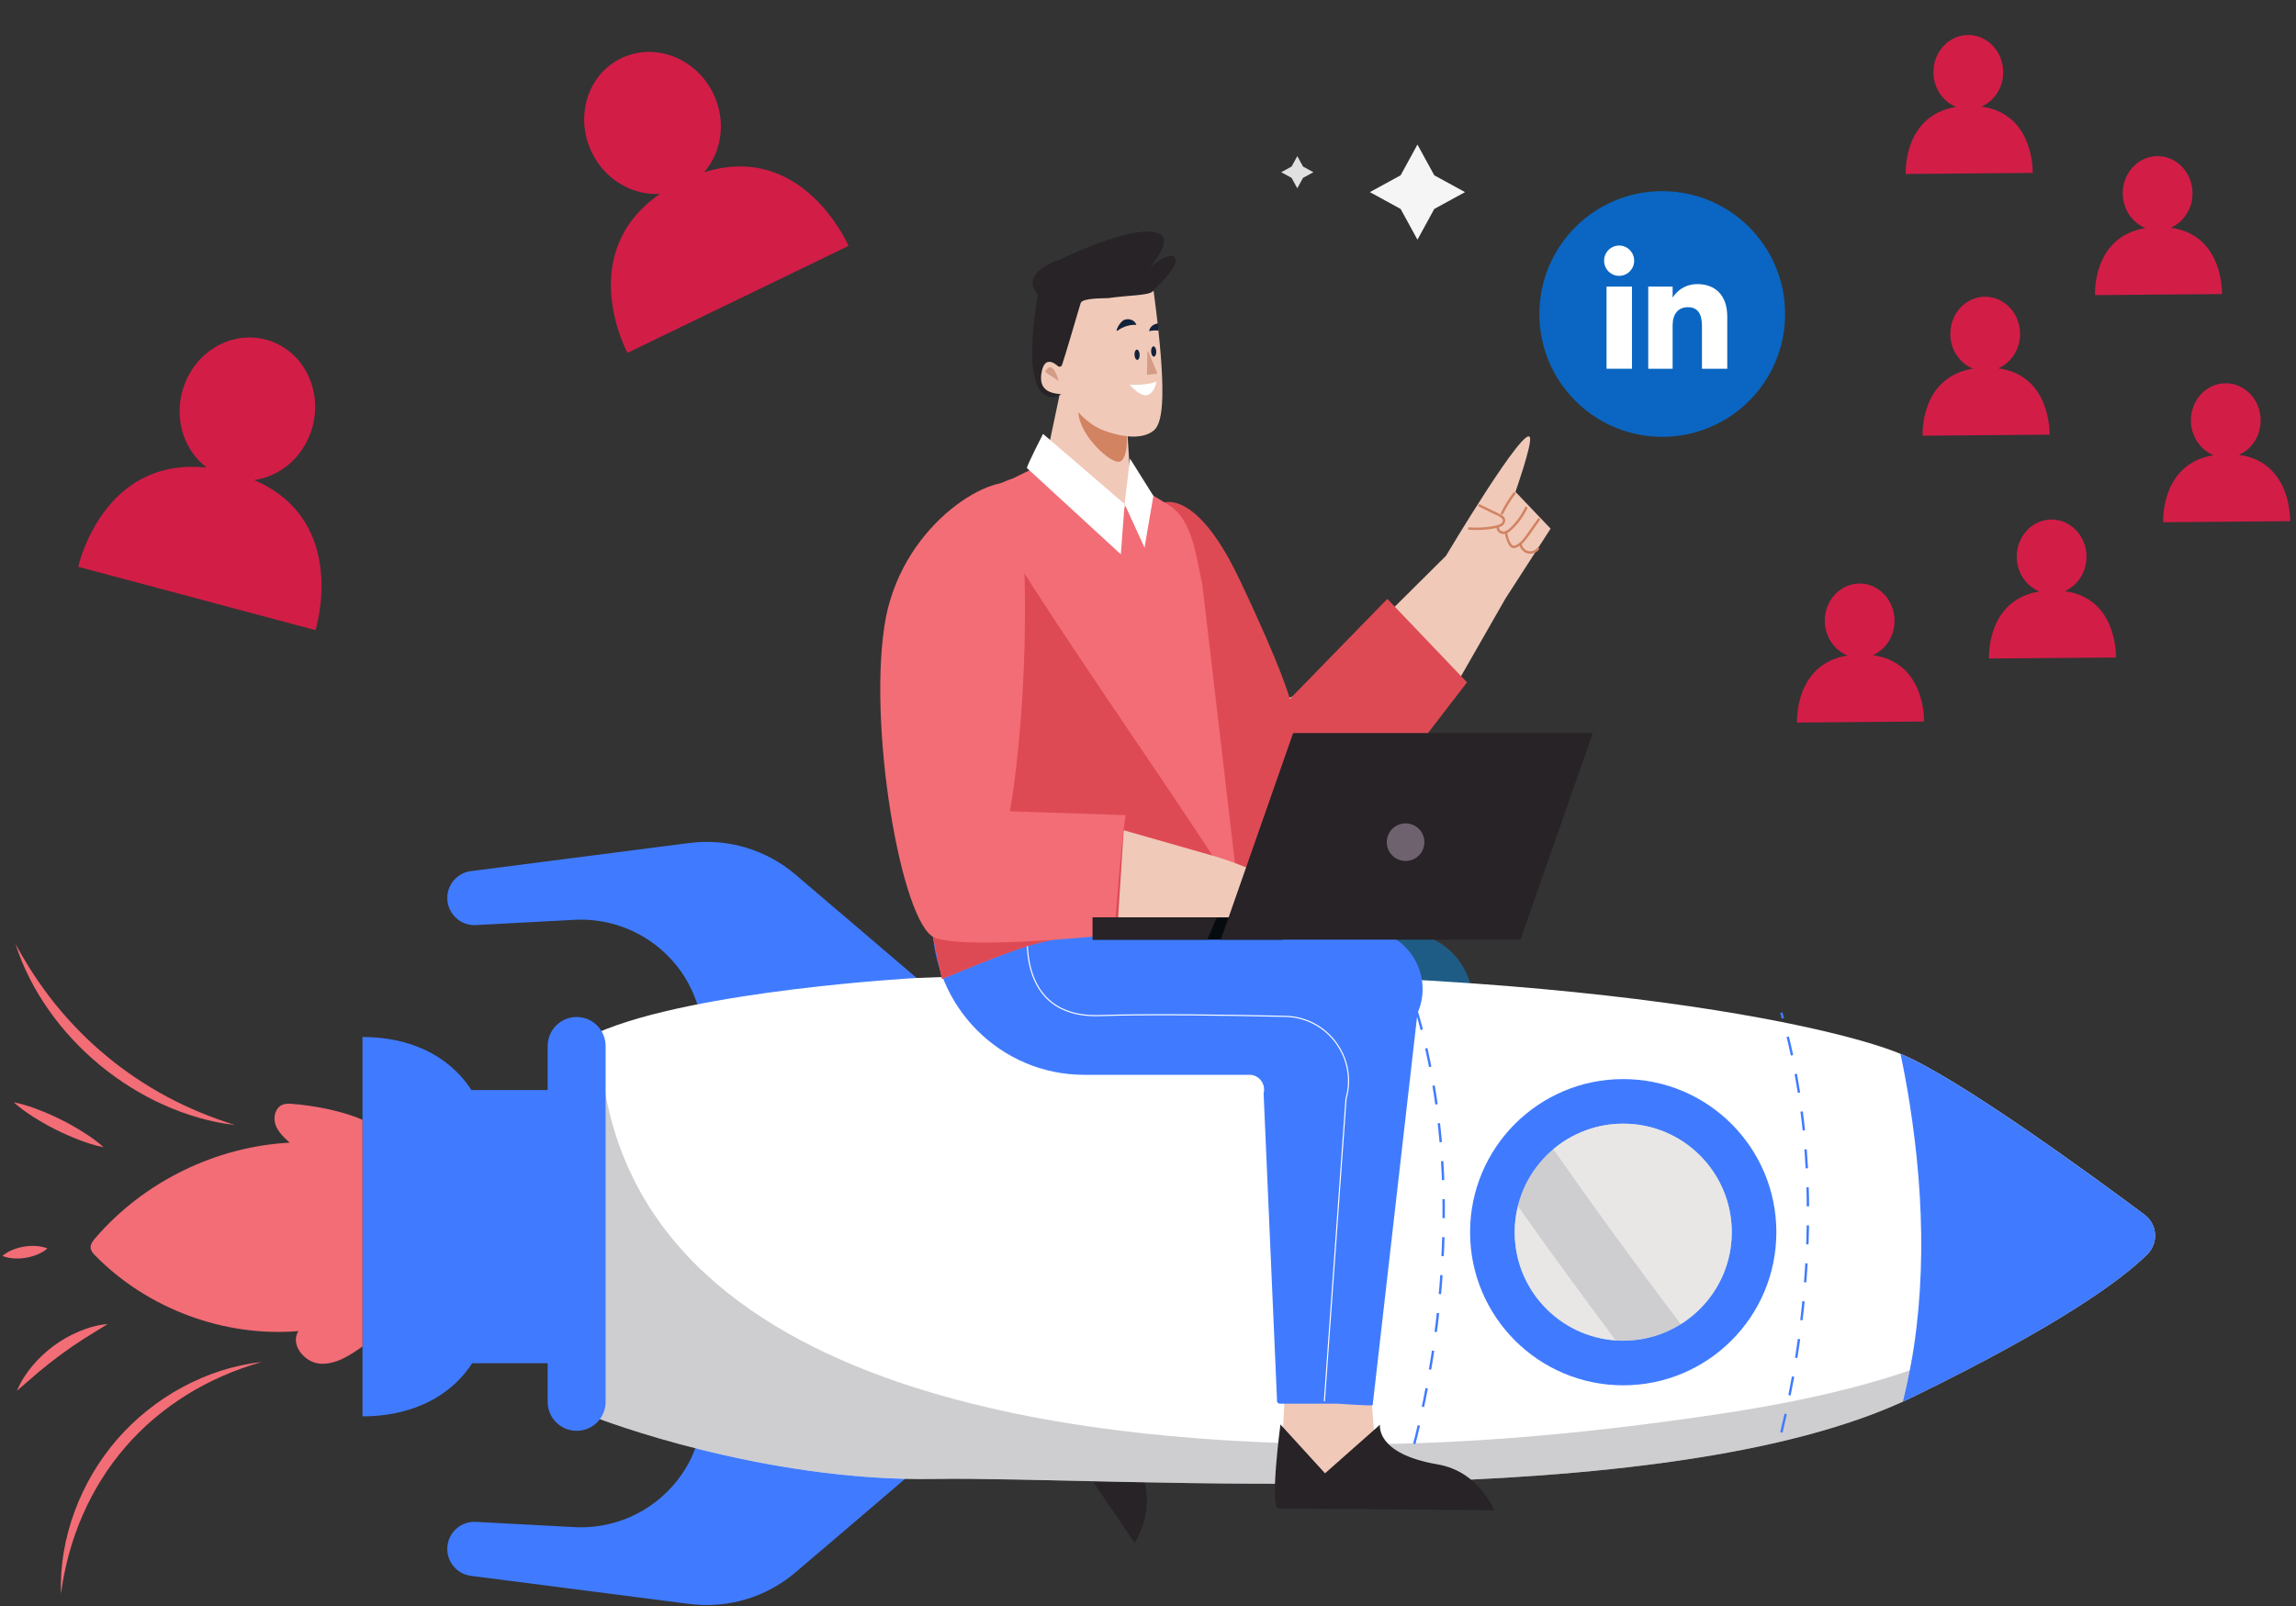 <svg width="373" height="261" viewBox="0 0 373 261" fill="none" xmlns="http://www.w3.org/2000/svg">
<rect x="0" y="0" width="373" height="261" fill="#333333" stroke="none"/>
<path d="M183.804 227.322L189.816 220.46L181.013 209.908L175.056 215.344L172.479 225.526L183.804 227.322Z" fill="#F0C9B9"/>
<path d="M176.032 214.213C176.032 214.213 163.878 220.43 164.627 221.717L184.33 250.688C184.33 250.688 188.125 245.106 185.227 238.898C180.852 229.525 185.21 227.532 185.21 227.532L173.627 224.684L176.032 214.213Z" fill="#272327"/>
<path d="M211.254 161.502C212.068 162.843 177.896 210.037 177.896 210.037C181.589 215.618 186.993 223.518 186.993 223.518C187.091 223.679 187.274 223.767 187.461 223.744C187.461 223.744 225.952 191.787 238.267 167.121C238.393 166.869 238.513 166.578 238.625 166.256C240.97 159.524 236.255 152.378 229.176 151.536L196.195 151.763" fill="#1F5C85"/>
<path d="M210.082 113.237C210.082 113.237 197.619 117.967 202.985 124.932C206.292 129.224 214.219 149.69 221.529 159.92C226.164 166.407 225.477 175.279 219.901 180.978L184.738 219.32" stroke="white" stroke-width="0.178" stroke-miterlimit="10"/>
<path d="M76.591 177.128H76.647H91.888V221.506H76.647H76.703C72.93 227.319 66.338 230.138 58.891 230.138V168.497C66.338 168.497 72.818 171.315 76.591 177.128Z" fill="#407BFF"/>
<path d="M58.89 181.954C55.647 180.515 51.03 179.635 47.492 179.364C46.956 179.323 46.4 179.299 45.902 179.498C44.731 179.967 44.342 181.533 44.75 182.726C45.157 183.919 46.128 184.819 47.063 185.665C35.017 186.295 23.321 192.042 15.462 201.194C15.071 201.65 14.665 202.185 14.727 202.782C14.778 203.277 15.139 203.677 15.488 204.031C23.982 212.67 36.405 217.284 48.479 216.284C47.09 218.416 49.424 221.377 51.96 221.575C54.496 221.773 56.808 220.244 58.89 218.783" fill="#F26D76"/>
<path d="M42.479 221.314C38.168 222.541 34.083 224.315 30.347 226.631C26.623 228.956 23.231 231.791 20.386 235.103C17.517 238.393 15.198 242.157 13.431 246.175C11.674 250.204 10.502 254.5 9.902 258.942C9.737 254.456 10.536 249.909 12.103 245.643C13.659 241.367 16.019 237.372 19.001 233.904C22.008 230.458 25.623 227.549 29.633 225.398C33.632 223.238 38.017 221.795 42.479 221.314Z" fill="#F26D76"/>
<path d="M38.169 182.8C34.175 182.338 30.248 181.175 26.55 179.508C22.843 177.85 19.377 175.651 16.228 173.074C13.1 170.472 10.284 167.485 7.952 164.16C5.614 160.846 3.727 157.209 2.52 153.374C4.43 156.907 6.608 160.231 9.093 163.298C11.586 166.353 14.353 169.172 17.393 171.662C20.413 174.178 23.706 176.36 27.178 178.229C30.661 180.088 34.338 181.596 38.169 182.8Z" fill="#F26D76"/>
<path d="M16.846 186.414C15.458 186.144 14.151 185.712 12.871 185.223C11.592 184.734 10.342 184.188 9.124 183.577C7.903 182.972 6.717 182.297 5.557 181.569C4.398 180.84 3.269 180.052 2.221 179.102C3.61 179.37 4.918 179.801 6.197 180.29C7.475 180.781 8.727 181.325 9.943 181.938C11.163 182.547 12.349 183.219 13.509 183.949C14.667 184.678 15.797 185.465 16.846 186.414Z" fill="#F26D76"/>
<path d="M7.709 202.856C7.162 203.333 6.584 203.622 5.999 203.868C5.412 204.101 4.812 204.264 4.203 204.367C3.594 204.469 2.974 204.509 2.343 204.478C1.71 204.436 1.069 204.348 0.396 204.07C0.943 203.59 1.521 203.3 2.107 203.056C2.694 202.822 3.294 202.659 3.903 202.56C4.513 202.459 5.133 202.42 5.764 202.451C6.397 202.494 7.038 202.581 7.709 202.856Z" fill="#F26D76"/>
<path d="M17.489 215.135L13.549 217.581C12.27 218.399 11.035 219.254 9.826 220.142C8.62 221.036 7.435 221.959 6.275 222.936L2.766 225.968C3.362 224.488 4.24 223.145 5.262 221.928C6.285 220.711 7.453 219.608 8.74 218.666C10.024 217.72 11.423 216.931 12.891 216.318C14.357 215.705 15.899 215.266 17.489 215.135Z" fill="#F26D76"/>
<path opacity="0.5" d="M88.23 207.036C84.259 197.321 76.647 177.128 76.647 177.128H91.887V216.015C90.606 213.051 89.45 210.021 88.23 207.036Z" fill="#407BFF"/>
<path d="M148.891 158.906L129.257 142.126C124.482 138.046 118.203 136.176 111.974 136.977L76.508 141.542C74.015 141.863 72.295 144.202 72.732 146.677C73.119 148.87 75.082 150.429 77.305 150.31L93.31 149.456C103.141 148.932 111.879 155.674 113.864 165.318L148.891 158.906Z" fill="#407BFF"/>
<path d="M148.891 238.688L129.257 255.466C124.482 259.547 118.203 261.417 111.974 260.615L76.508 256.051C74.015 255.73 72.295 253.391 72.732 250.916C73.119 248.723 75.082 247.164 77.305 247.282L93.31 248.136C103.141 248.66 111.879 241.918 113.864 232.274L148.891 238.688Z" fill="#407BFF"/>
<g opacity="0.5">
<path d="M136.341 148.18L148.892 158.906L113.865 165.319C113.474 163.422 112.814 161.642 111.943 160.002C120.15 156.216 128.302 152.315 136.341 148.18Z" fill="#407BFF"/>
<path d="M126.434 247.67C121.728 244.023 117.087 240.292 112.434 236.577C113.057 235.222 113.553 233.79 113.865 232.274L148.892 238.688L133.036 252.237C130.705 250.555 128.221 249.054 126.434 247.67Z" fill="#407BFF"/>
</g>
<path d="M97.09 230.441C97.09 230.441 123.73 240.801 151.851 240.308C179.972 239.814 270.283 246.721 310.737 226.988C334.871 215.215 344.783 207.832 348.853 203.791C350.694 201.963 350.472 198.93 348.393 197.378C340.084 191.176 318.25 175.193 308.764 171.24C296.924 166.307 246.08 154.96 148.891 158.906C148.891 158.906 112.877 160.88 97.09 167.786L97.09 230.441Z" fill="white"/>
<path opacity="0.37" d="M278.749 229.836C298.066 226.962 318.09 222.269 334.165 210.63C334.839 210.142 335.34 209.57 335.693 208.953C340.481 206.007 345.208 202.958 350.016 200.046C350.249 201.358 349.888 202.762 348.853 203.79C344.783 207.831 334.871 215.214 310.737 226.987C270.283 246.72 179.972 239.813 151.851 240.307C123.731 240.8 97.09 230.44 97.09 230.44L97.378 167.266C98.05 228.789 181.379 233.764 211.915 234.574C234.228 235.167 256.692 233.117 278.749 229.836Z" fill="#7A7B82"/>
<path d="M310.223 179.229C309.802 176.556 309.306 173.889 308.748 171.231C308.753 171.234 308.759 171.236 308.765 171.238C318.25 175.191 340.084 191.174 348.394 197.376C350.474 198.928 350.695 201.96 348.854 203.789C344.784 207.83 334.872 215.213 310.738 226.986C310.221 227.238 309.685 227.467 309.162 227.711C313.095 211.938 312.745 195.223 310.223 179.229Z" fill="#407BFF"/>
<path opacity="0.5" d="M328.521 210.222C334.691 205.553 341.082 201.198 347.248 196.523C347.65 196.823 348.039 197.112 348.394 197.377C350.474 198.929 350.696 201.961 348.854 203.79C344.784 207.831 334.873 215.215 310.739 226.987C310.221 227.239 309.686 227.469 309.162 227.712C309.717 225.486 310.178 223.239 310.569 220.98C317.102 218.493 322.933 214.451 328.521 210.222Z" fill="#407BFF"/>
<path d="M88.973 169.956V227.781C88.973 230.38 91.08 232.488 93.68 232.488C96.279 232.488 98.386 230.38 98.386 227.781V169.956C98.386 167.357 96.279 165.249 93.68 165.249C91.08 165.249 88.973 167.357 88.973 169.956Z" fill="#407BFF"/>
<path d="M263.702 175.335C249.963 175.335 238.824 186.473 238.824 200.213C238.824 213.952 249.963 225.091 263.702 225.091C277.442 225.091 288.58 213.952 288.58 200.213C288.581 186.473 277.442 175.335 263.702 175.335ZM263.702 182.581C273.44 182.581 281.334 190.475 281.334 200.213C281.334 209.95 273.44 217.844 263.702 217.844C253.964 217.844 246.071 209.95 246.071 200.213C246.071 190.476 253.964 182.581 263.702 182.581Z" fill="#407BFF"/>
<path opacity="0.37" d="M263.704 217.845C273.441 217.845 281.335 209.951 281.335 200.213C281.335 190.476 273.441 182.582 263.704 182.582C253.966 182.582 246.072 190.476 246.072 200.213C246.072 209.951 253.966 217.845 263.704 217.845Z" fill="#7A7B82"/>
<g opacity="0.6">
<path d="M262.475 217.782C253.313 217.149 246.072 209.536 246.072 200.213C246.072 198.757 246.268 197.35 246.601 195.996C251.792 203.33 257.086 210.591 262.475 217.782Z" fill="#FAF9F4"/>
<path d="M252.354 186.733C255.422 184.147 259.379 182.582 263.706 182.582C273.443 182.582 281.337 190.476 281.337 200.213C281.337 206.518 278.017 212.035 273.041 215.151C265.975 205.802 259.067 196.335 252.354 186.733Z" fill="#FAF9F4"/>
</g>
<path d="M284.882 198.531C285.811 198.531 286.563 199.284 286.563 200.212C286.563 201.14 285.81 201.893 284.882 201.893C283.954 201.893 283.201 201.14 283.201 200.212C283.201 199.284 283.954 198.531 284.882 198.531Z" stroke="#407BFF" stroke-width="0.193" stroke-miterlimit="10"/>
<path d="M242.523 198.531C243.451 198.531 244.203 199.284 244.203 200.212C244.203 201.14 243.451 201.893 242.523 201.893C241.595 201.893 240.842 201.14 240.842 200.212C240.842 199.284 241.594 198.531 242.523 198.531Z" stroke="#407BFF" stroke-width="0.193" stroke-miterlimit="10"/>
<path d="M277.49 184.047C278.147 183.391 279.211 183.391 279.868 184.047C280.524 184.704 280.524 185.768 279.868 186.424C279.211 187.081 278.147 187.081 277.49 186.424C276.834 185.768 276.834 184.704 277.49 184.047Z" stroke="#407BFF" stroke-width="0.193" stroke-miterlimit="10"/>
<path d="M247.537 214.001C248.194 213.344 249.257 213.344 249.914 214.001C250.571 214.657 250.571 215.722 249.914 216.378C249.257 217.035 248.193 217.035 247.537 216.378C246.881 215.722 246.881 214.657 247.537 214.001Z" stroke="#407BFF" stroke-width="0.193" stroke-miterlimit="10"/>
<path d="M262.023 179.033C262.023 178.104 262.776 177.352 263.704 177.352C264.632 177.352 265.385 178.104 265.385 179.033C265.385 179.961 264.632 180.713 263.704 180.713C262.776 180.713 262.023 179.961 262.023 179.033Z" stroke="#407BFF" stroke-width="0.193" stroke-miterlimit="10"/>
<path d="M262.023 221.392C262.023 220.463 262.776 219.711 263.704 219.711C264.632 219.711 265.385 220.464 265.385 221.392C265.385 222.32 264.632 223.073 263.704 223.073C262.776 223.073 262.023 222.321 262.023 221.392Z" stroke="#407BFF" stroke-width="0.193" stroke-miterlimit="10"/>
<path d="M247.537 186.425C246.881 185.768 246.881 184.704 247.537 184.048C248.194 183.391 249.258 183.391 249.914 184.048C250.571 184.704 250.571 185.769 249.914 186.425C249.258 187.081 248.194 187.081 247.537 186.425Z" stroke="#407BFF" stroke-width="0.193" stroke-miterlimit="10"/>
<path d="M277.49 216.378C276.834 215.721 276.834 214.657 277.49 214.001C278.147 213.344 279.211 213.344 279.868 214.001C280.524 214.657 280.524 215.722 279.868 216.378C279.211 217.034 278.147 217.034 277.49 216.378Z" stroke="#407BFF" stroke-width="0.193" stroke-miterlimit="10"/>
<path d="M228.066 240.556C228.066 240.556 242.186 198.868 228.739 159.87" stroke="#407BFF" stroke-width="0.386" stroke-miterlimit="10" stroke-dasharray="3.09 3.09"/>
<path d="M289.399 232.75C292.567 219.618 297.285 191.853 289.387 164.538" stroke="#407BFF" stroke-width="0.386" stroke-miterlimit="10" stroke-dasharray="3.09 3.09"/>
<path d="M217.98 240.556C217.98 240.556 232.101 198.868 218.653 159.87" stroke="#407BFF" stroke-width="0.386" stroke-miterlimit="10" stroke-dasharray="3.09 3.09"/>
<path d="M223.217 232.524L222.517 223.483L208.83 224.718L208.391 232.902L215.296 240.815L223.217 232.524Z" fill="#F0C9B9"/>
<path d="M208.016 231.455C208.016 231.455 206.213 244.988 207.698 245.103L242.733 245.387C242.733 245.387 240.302 239.09 233.548 237.94C223.35 236.204 224.192 231.487 224.192 231.487L215.259 239.392L208.016 231.455Z" fill="#272327"/>
<path d="M151.455 149.737V149.74C151.455 163.491 162.497 174.639 176.119 174.639H202.974C204.542 174.639 205.684 176.139 205.281 177.669L207.458 227.469C207.378 227.775 207.606 228.075 207.92 228.075H217.257C217.445 228.075 222.923 228.485 223 228.312L230.276 164.633C233.06 158.327 228.569 151.198 221.732 151.069L151.455 149.737Z" fill="#407BFF"/>
<path d="M167.044 150.454C167.044 150.454 164.617 165.504 178.696 165.018C186.521 164.749 199.145 164.929 208.816 165.142C215.689 165.293 220.559 171.908 218.671 178.517L215.152 227.684" stroke="white" stroke-width="0.178" stroke-miterlimit="10"/>
<path d="M244.561 97.27L251.905 85.896L246.199 79.911C246.199 79.911 248.843 72.395 248.565 71.142C247.958 68.411 234.898 90.325 234.898 90.325L225.383 99.776L236.784 110.869L244.561 97.27Z" fill="#F0C9B9"/>
<path d="M240.251 82.31C241.069 82.709 241.887 83.109 242.706 83.509C243.206 83.753 244.738 84.272 243.911 85.031C243.623 85.295 243.188 85.361 242.82 85.436C242.344 85.534 241.863 85.608 241.379 85.656C240.483 85.746 239.581 85.751 238.684 85.679C238.43 85.66 238.432 86.054 238.684 86.074C239.761 86.16 240.843 86.132 241.915 85.988C242.41 85.921 242.914 85.843 243.398 85.709C243.781 85.604 244.161 85.427 244.381 85.079C244.579 84.766 244.602 84.373 244.386 84.064C244.155 83.734 243.744 83.577 243.396 83.407C242.414 82.928 241.432 82.448 240.45 81.969C240.223 81.858 240.022 82.198 240.251 82.31Z" fill="#D18362"/>
<path d="M245.849 80.06C245.077 81.077 244.407 82.166 243.846 83.313C243.735 83.54 244.075 83.741 244.187 83.512C244.748 82.366 245.419 81.276 246.191 80.26C246.344 80.057 246.001 79.86 245.849 80.06Z" fill="#D18362"/>
<path d="M243.165 85.593C243.042 86.148 243.483 86.634 244.014 86.737C244.657 86.863 245.238 86.411 245.673 85.997C246.685 85.036 247.512 83.881 248.114 82.624C248.223 82.396 247.883 82.195 247.773 82.424C247.285 83.443 246.654 84.387 245.887 85.217C245.531 85.602 245.137 86.049 244.649 86.264C244.395 86.376 244.118 86.405 243.869 86.27C243.662 86.157 243.492 85.945 243.546 85.699C243.601 85.45 243.221 85.344 243.165 85.593Z" fill="#D18362"/>
<path d="M244.481 86.644C244.542 87.073 244.653 87.489 244.819 87.888C244.95 88.206 245.103 88.561 245.343 88.813C245.871 89.37 246.652 88.874 247.124 88.489C247.703 88.016 248.129 87.382 248.557 86.776C249.095 86.016 249.632 85.254 250.169 84.493C250.316 84.285 249.974 84.088 249.829 84.294C249.39 84.914 248.953 85.534 248.515 86.154C248.118 86.716 247.739 87.304 247.269 87.808C246.946 88.154 246.035 89.042 245.588 88.491C245.16 87.964 244.956 87.197 244.862 86.539C244.826 86.289 244.445 86.395 244.481 86.644Z" fill="#D18362"/>
<path d="M246.826 88.438C246.926 89.12 247.45 89.715 248.111 89.906C248.789 90.102 249.566 89.853 250.009 89.307C250.168 89.112 249.89 88.831 249.73 89.028C249.372 89.469 248.77 89.685 248.216 89.526C247.675 89.369 247.288 88.882 247.206 88.333C247.19 88.227 247.057 88.171 246.963 88.195C246.85 88.225 246.81 88.333 246.826 88.438Z" fill="#D18362"/>
<path d="M200.175 148.601C200.175 148.601 191.049 85.692 188.721 81.775C188.721 81.775 194.12 78.917 201.318 94.055C208.517 109.192 209.536 113.575 209.536 113.575L225.384 97.312L238.326 110.87L209.536 148.299L201.081 149.205" fill="#DE4A54"/>
<path d="M164.543 77.739C164.543 77.739 147.582 83.145 145.442 99.776C143.302 116.407 153.048 159.071 153.048 159.071C153.048 159.071 163.415 154.673 167.693 153.499C174.016 151.764 178.748 151.67 183.258 151.591L201.915 151.265L195.312 94.865C194.324 90.62 193.796 84.522 189.932 82.088L183.408 78.142L170.491 74.825L164.543 77.739Z" fill="#F26D76"/>
<path d="M202.487 148.026C197.565 138.184 158.716 84.401 159.39 80.139C154.212 83.12 146.808 89.157 145.442 99.776C143.302 116.407 153.048 159.071 153.048 159.071C153.048 159.071 163.415 154.674 167.693 153.5C174.016 151.764 178.748 151.67 183.258 151.592L204.429 151.425C204.914 150.939 202.729 148.512 202.487 148.026Z" fill="#DE4A54"/>
<path d="M182.552 134.905L197.65 139.219C197.65 139.219 212.133 143.533 216.139 150.313L181.627 149.388L182.552 134.905Z" fill="#F0C9B9"/>
<path d="M165.603 78.823C161.762 76.388 147.116 84.527 143.94 100.195C140.718 116.992 146.415 150.372 151.907 152.384C157.398 154.395 181.01 151.853 181.01 151.853C181.01 151.853 182.13 136.992 182.858 132.44L164.062 131.824C164.062 131.824 168.333 108.862 165.603 78.823Z" fill="#F26D76"/>
<path d="M208.399 149.059H177.518V152.68H208.399V149.059Z" fill="#060B0F"/>
<path d="M177.518 149.059H197.696L196.109 152.681H177.518V149.059Z" fill="#272327"/>
<path d="M247.003 152.681H198.33L210.078 119.113H258.751L247.003 152.681Z" fill="#272327"/>
<path d="M231.403 136.841C231.403 135.153 230.035 133.785 228.347 133.785C226.659 133.785 225.291 135.153 225.291 136.841C225.291 138.528 226.659 139.896 228.347 139.896C230.034 139.896 231.403 138.528 231.403 136.841Z" fill="#6E626E"/>
<path d="M172.496 62.446L170.02 74.201L174.539 79.337C181.573 86.926 182.55 81.905 183.869 81.267L182.963 67.478L176.408 64.862L172.496 62.446Z" fill="#F0C9B9"/>
<path d="M176.408 64.862L182.963 68.484C182.963 68.484 183.667 74.825 181.755 75.026C180.155 75.195 174.644 70.063 175.213 66.169" fill="#D18362"/>
<path d="M172.446 64.029C172.446 64.029 171.565 59.156 172.672 60.519L175.613 49.584C175.613 49.584 177.456 51.698 179.257 52.943C181.058 54.188 185.277 53.489 186.391 52.999C187.505 52.509 187.044 47.423 187.044 47.423C187.044 47.423 191.651 43.41 190.912 41.967C190.172 40.523 186.771 43.453 186.771 43.453C186.771 43.453 190.432 39.294 188.592 38.129C184.934 35.812 172.087 42.253 172.087 42.253C172.087 42.253 165.443 44.196 168.619 47.93C168.619 47.93 165.084 66.097 171.785 64.406" fill="#272327"/>
<path d="M187.408 47.248C189.605 63.755 188.993 68.658 187.449 69.937C185.227 71.778 181.196 70.667 179.234 69.92C176.015 68.696 173.742 65.278 173.036 64.262C172.687 63.761 168.628 64.599 169.176 60.74C169.579 57.897 171.093 58.805 171.861 59.481C172.085 59.678 172.437 59.583 172.533 59.3C173.102 57.618 174.95 51.271 175.56 49.238C175.824 48.356 179.687 48.493 180.069 48.437C183.403 47.952 186.399 48.043 187.254 47.369L187.408 47.248Z" fill="#F0C9B9"/>
<path d="M187.872 61.981C187.872 61.981 186.631 62.653 183.52 62.505C183.52 62.505 185.283 64.639 186.486 64.158C187.688 63.677 187.872 61.981 187.872 61.981Z" fill="white"/>
<path d="M169.775 60.428L172.004 61.923C172.004 61.923 171.031 58.112 169.775 60.428Z" fill="#D49C85"/>
<path d="M185.143 57.62C185.163 58.081 184.992 58.462 184.762 58.473C184.531 58.483 184.329 58.118 184.308 57.657C184.288 57.196 184.459 56.814 184.689 56.804C184.919 56.794 185.122 57.159 185.143 57.62Z" fill="#13223B"/>
<path d="M187.839 57.092C187.86 57.553 187.689 57.935 187.459 57.945C187.229 57.955 187.025 57.589 187.006 57.129C186.985 56.669 187.156 56.287 187.386 56.277C187.616 56.266 187.819 56.632 187.839 57.092Z" fill="#13223B"/>
<path d="M181.607 53.693C181.008 54.141 181.891 52.192 182.722 51.943C183.553 51.693 184.4 52.073 184.615 52.79C184.615 52.79 183.047 52.615 181.607 53.693Z" fill="#13223B"/>
<path d="M188.204 53.706C187.313 53.632 186.684 53.813 186.684 53.813C186.769 53.121 187.401 52.612 188.169 52.558" fill="#13223B"/>
<path d="M186.562 57.125L187.989 60.603C188.012 60.659 187.977 60.723 187.92 60.73L186.424 60.907C186.372 60.913 186.327 60.869 186.328 60.814L186.397 57.159C186.399 57.06 186.525 57.035 186.562 57.125Z" fill="#D49C85"/>
<path d="M166.832 76.049C166.832 75.587 169.451 70.503 169.451 70.503L182.702 81.904L182.085 90.069L166.832 76.049Z" fill="white"/>
<path d="M182.701 81.904L183.574 74.508L187.375 80.568L185.937 88.991L182.701 81.904Z" fill="white"/>
<path d="M270.044 70.979C259.02 70.979 250.084 62.042 250.084 51.019C250.084 39.995 259.02 31.059 270.044 31.059C281.067 31.059 290.003 39.995 290.003 51.019C290.004 62.042 281.067 70.979 270.044 70.979Z" fill="#0A66C2"/>
<path d="M265.125 46.57H260.994V59.915H265.125V46.57Z" fill="white"/>
<path d="M263.039 44.822C264.388 44.822 265.481 43.719 265.481 42.359C265.481 40.999 264.388 39.897 263.039 39.897C261.689 39.897 260.596 41 260.596 42.359C260.596 43.719 261.689 44.822 263.039 44.822Z" fill="white"/>
<path d="M271.729 52.91C271.729 51.034 272.592 49.916 274.245 49.916C275.764 49.916 276.494 50.988 276.494 52.91C276.494 54.832 276.494 59.915 276.494 59.915H280.606C280.606 59.915 280.606 55.04 280.606 51.465C280.606 47.891 278.579 46.163 275.75 46.163C272.919 46.163 271.729 48.368 271.729 48.368V46.57H267.766V59.916H271.729C271.729 59.916 271.729 54.966 271.729 52.91Z" fill="white"/>
<path d="M324.648 59.844C326.733 58.938 328.197 56.756 328.176 54.208C328.146 50.87 325.586 48.185 322.455 48.212C319.327 48.237 316.813 50.965 316.842 54.302C316.865 56.874 318.395 59.042 320.526 59.898C311.823 61.325 312.342 70.796 312.342 70.796L332.963 70.625C332.963 70.625 333.309 61.037 324.648 59.844Z" fill="#D21D47"/>
<path d="M304.256 106.453C306.341 105.546 307.804 103.365 307.783 100.817C307.754 97.479 305.193 94.794 302.063 94.82C298.934 94.846 296.421 97.573 296.45 100.911C296.473 103.483 298.003 105.651 300.134 106.506C291.431 107.933 291.949 117.405 291.949 117.405L312.571 117.233C312.571 117.233 312.917 107.646 304.256 106.453Z" fill="#D21D47"/>
<path d="M335.437 96.047C337.522 95.141 338.986 92.96 338.965 90.411C338.935 87.074 336.375 84.389 333.244 84.415C330.116 84.441 327.602 87.168 327.632 90.506C327.654 93.077 329.184 95.246 331.315 96.101C322.612 97.528 323.131 107 323.131 107L343.752 106.828C343.752 106.828 344.098 97.241 335.437 96.047Z" fill="#D21D47"/>
<path d="M363.732 73.904C365.817 72.998 367.281 70.817 367.26 68.268C367.23 64.931 364.67 62.246 361.539 62.272C358.411 62.298 355.897 65.025 355.926 68.363C355.949 70.934 357.479 73.103 359.61 73.958C350.907 75.385 351.426 84.857 351.426 84.857L372.047 84.685C372.047 84.685 372.393 75.098 363.732 73.904Z" fill="#D21D47"/>
<path d="M352.66 37C354.745 36.094 356.209 33.912 356.188 31.364C356.158 28.026 353.597 25.342 350.467 25.368C347.338 25.393 344.825 28.121 344.854 31.459C344.877 34.03 346.407 36.199 348.538 37.054C339.835 38.481 340.354 47.953 340.354 47.953L360.975 47.781C360.975 47.781 361.321 38.193 352.66 37Z" fill="#D21D47"/>
<path d="M321.906 17.318C323.991 16.411 325.455 14.23 325.434 11.682C325.404 8.344 322.843 5.659 319.713 5.685C316.585 5.711 314.071 8.438 314.1 11.776C314.123 14.348 315.653 16.516 317.784 17.371C309.081 18.798 309.6 28.27 309.6 28.27L330.221 28.098C330.221 28.098 330.567 18.511 321.906 17.318Z" fill="#D21D47"/>
<path d="M41.3 78.004C45.656 77.387 49.508 74.073 50.781 69.31C52.444 63.07 49.051 56.745 43.2 55.182C37.352 53.618 31.261 57.41 29.596 63.65C28.315 68.458 30.051 73.29 33.585 75.982C16.62 74.162 12.71 92.093 12.71 92.093L51.256 102.391C51.256 102.391 56.838 84.689 41.3 78.004Z" fill="#D21D47"/>
<path d="M114.382 27.992C117.277 24.68 118.028 19.653 115.881 15.215C113.064 9.404 106.363 6.832 100.911 9.471C95.463 12.108 93.328 18.958 96.144 24.769C98.314 29.247 102.785 31.771 107.22 31.5C93.186 41.205 101.939 57.336 101.939 57.336L137.851 39.952C137.851 39.952 130.513 22.903 114.382 27.992Z" fill="#D21D47"/>
<path d="M230.274 23.486L233.007 28.484L238.004 31.217L233.007 33.95L230.274 38.947L227.541 33.95L222.543 31.217L227.541 28.484L230.274 23.486Z" fill="#F5F5F5"/>
<path d="M210.755 25.366L211.68 27.057L213.37 27.982L211.68 28.907L210.755 30.598L209.83 28.907L208.139 27.982L209.83 27.057L210.755 25.366Z" fill="#E0E0E0"/>
</svg>

